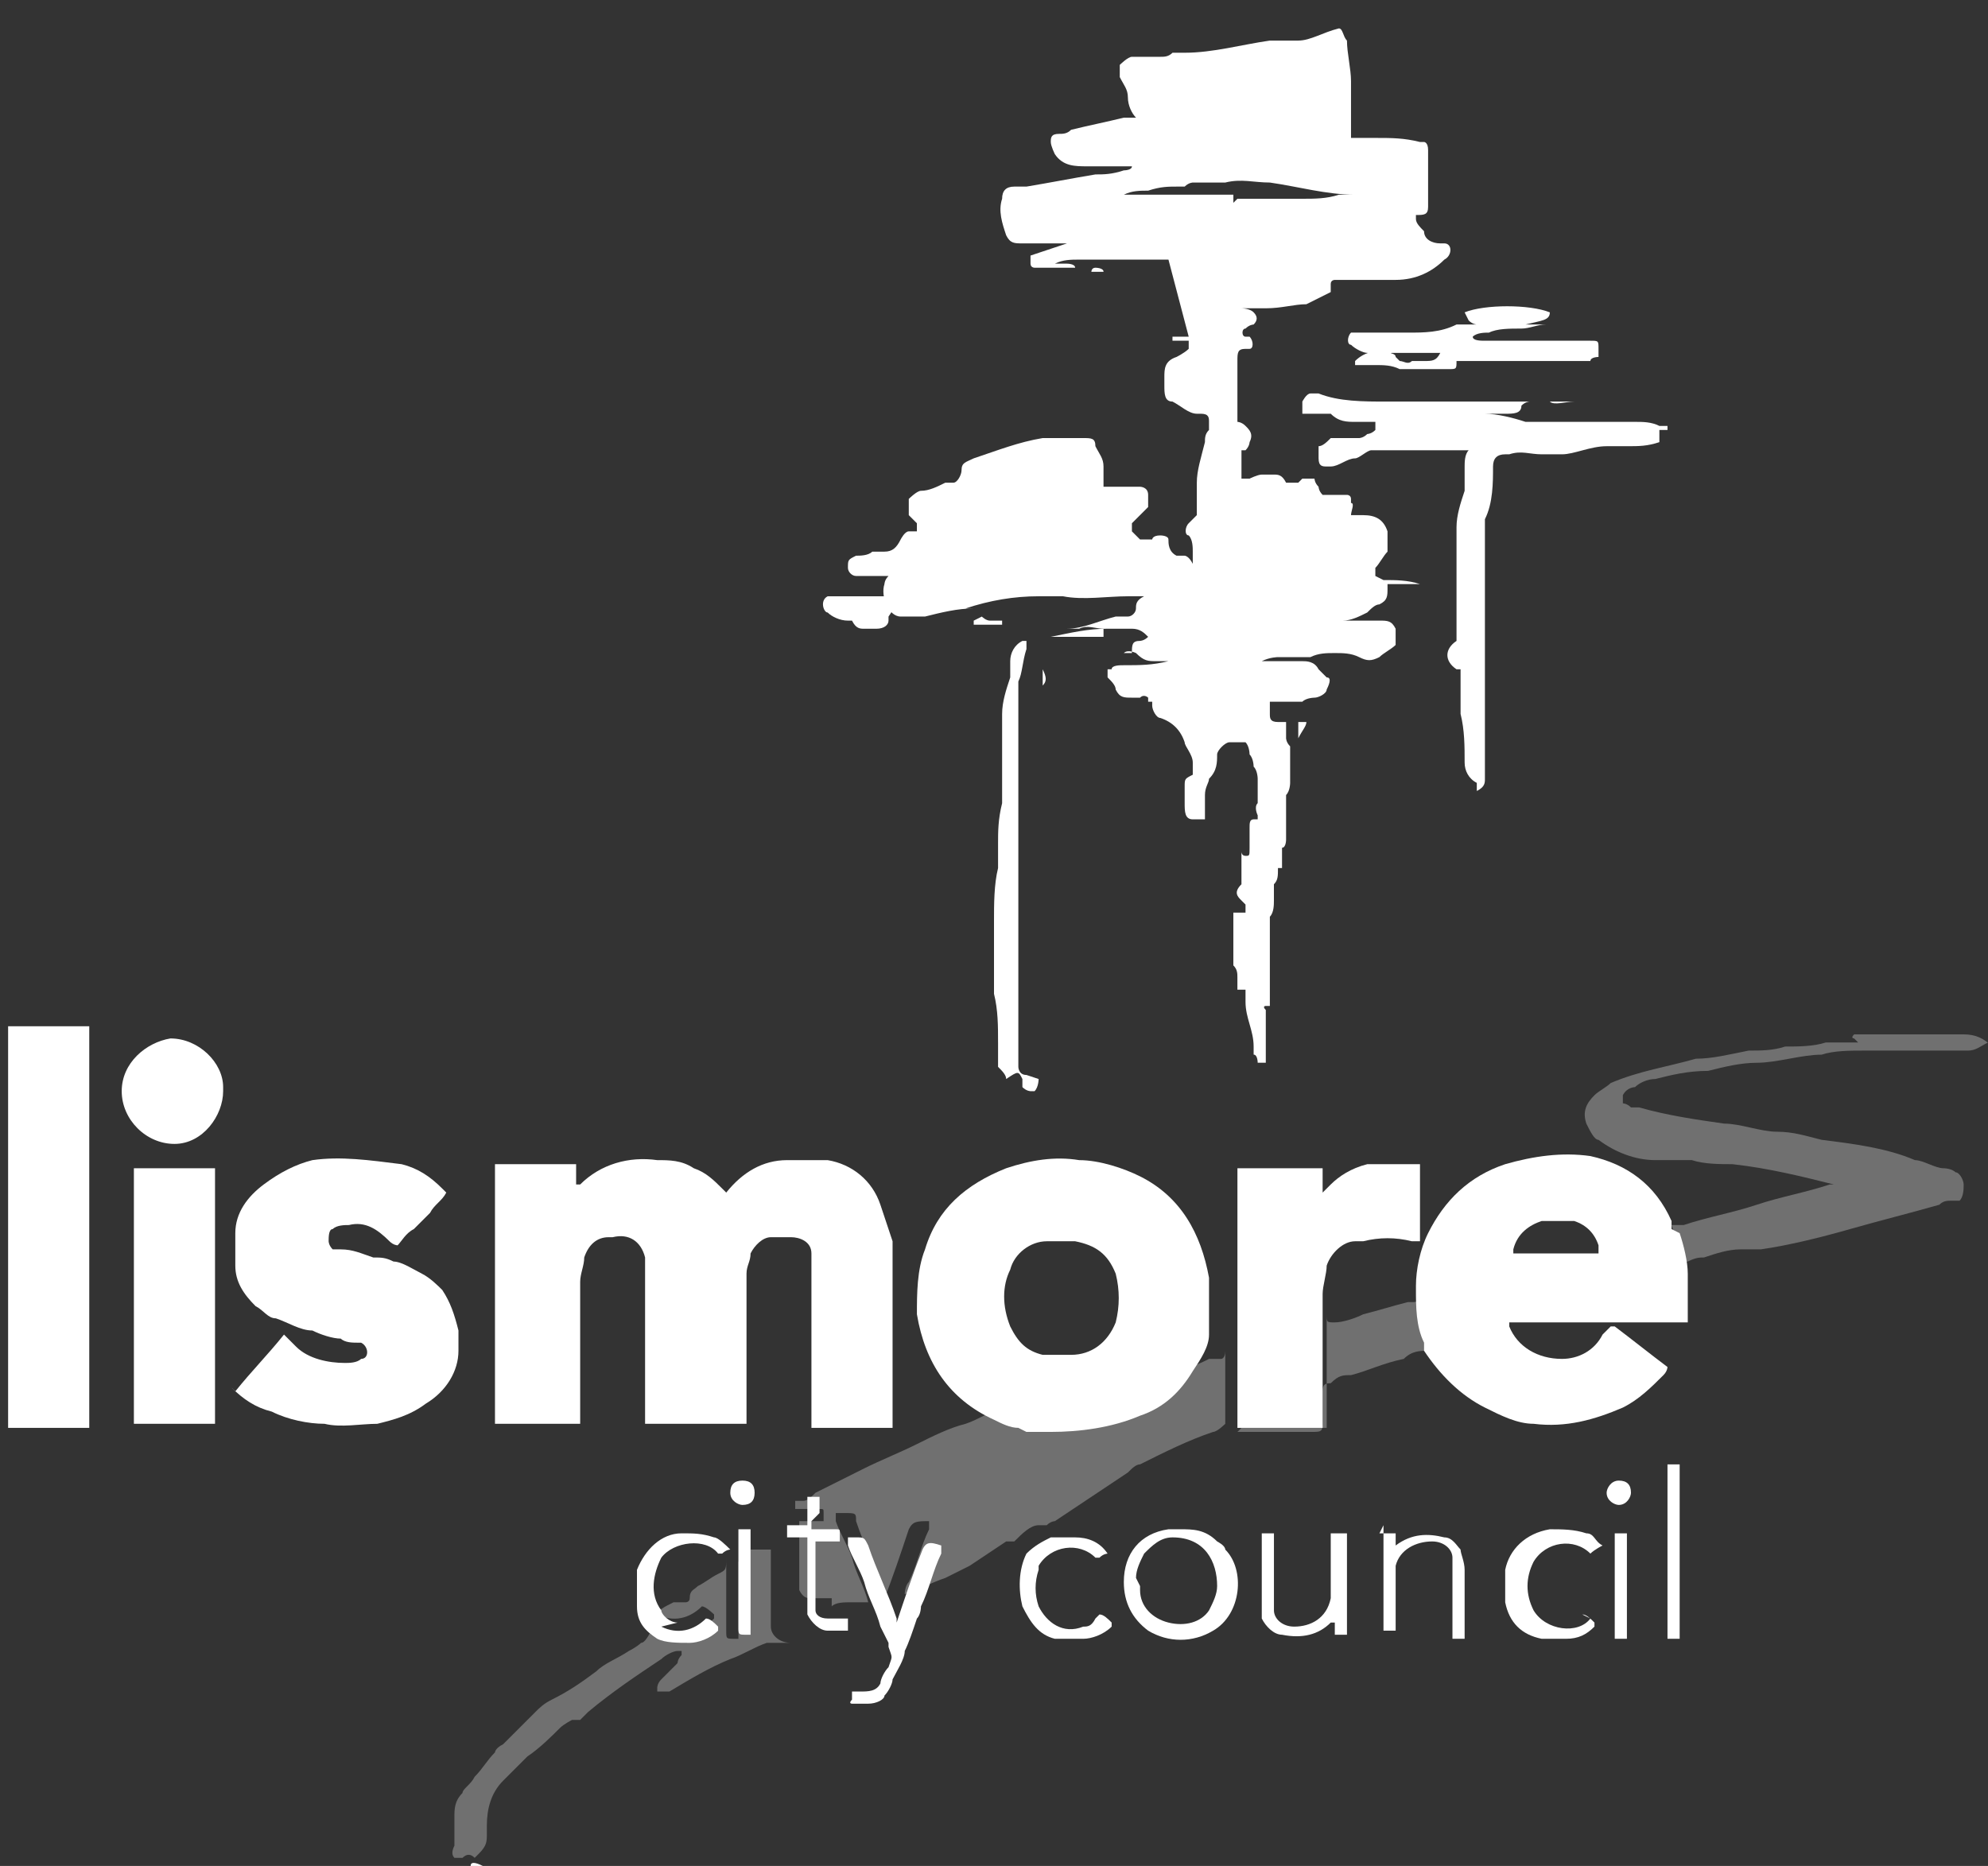 <svg xmlns="http://www.w3.org/2000/svg" id="uuid-f567fbf6-1fc0-48dc-a68d-d857a3d62ea1" viewBox="0 0 49 46"><rect x="0" y="0" width="49" height="46" fill="#333333" stroke="none"/><defs><style>.uuid-13c65174-6295-42ba-a351-c826532f0a45{opacity:.3;}.uuid-13c65174-6295-42ba-a351-c826532f0a45,.uuid-458860bb-cfac-4ef8-8620-d201b45af208{fill:#fff;stroke-width:0px;}</style></defs><g id="uuid-f937426f-323d-4df2-a9aa-85fb1afcd773"><path class="uuid-458860bb-cfac-4ef8-8620-d201b45af208" d="M28.8,6.4c-.1,0-.3,0-.4,0-.2,0-.4,0-.5,0,0,0,0,0-.1,0-.4,0-.8,0-1.2,0-.2,0-.4,0-.6.1,0,0,0,0,0,0,0,0,0,0,0,0,0,0,.2,0,.3,0,0,0,.2,0,.2.1,0,0,0,0,0,0-.2,0-.4,0-.6,0-.2,0-.3,0-.4,0,0,0-.1,0-.1-.1,0,0,0-.1,0-.2,0,0,0,0,0,0,.3-.1.6-.2.9-.3,0,0,.2,0,.2,0,0,0,.1,0,.2,0,0,0,0,0,0,0-.5,0-1,0-1.5,0-.2,0-.3,0-.4-.2-.1-.3-.2-.6-.1-.9,0-.2.1-.3.3-.3,0,0,.2,0,.3,0,.6-.1,1.1-.2,1.7-.3.2,0,.4,0,.7-.1,0,0,.2,0,.2-.1,0,0,0,0,0,0-.2,0-.4,0-.6,0-.2,0-.4,0-.5,0-.3,0-.6,0-.8-.3,0,0-.1-.2-.1-.3,0-.1,0-.2.2-.2.1,0,.2,0,.3-.1.4-.1.9-.2,1.3-.3.1,0,.2,0,.3,0,0,0,0,0,0,0,0,0,0,0,0,0-.1-.1-.2-.3-.2-.5,0-.2-.1-.3-.2-.5,0,0,0-.2,0-.3,0,0,.2-.2.3-.2.1,0,.2,0,.4,0,.1,0,.2,0,.3,0,.1,0,.2,0,.3-.1,0,0,.2,0,.3,0,.7,0,1.4-.2,2.1-.3.2,0,.4,0,.6,0,0,0,0,0,.1,0,.3,0,.6-.2,1-.3,0,0,0,0,0,0,.1,0,.1.2.2.3,0,.3.1.7.1,1,0,.4,0,.8,0,1.2,0,0,0,0,0,.2,0,0,.1,0,.2,0,.1,0,.3,0,.4,0,.4,0,.7,0,1.1.1,0,0,0,0,.1,0,0,0,.1,0,.1.2,0,0,0,0,0,0,0,.4,0,.8,0,1.1,0,0,0,.2,0,.3,0,.2-.1.2-.3.2,0,0,0,0,0,0,0,0,0,0,0,.1,0,.1.1.2.2.3,0,.2.2.3.4.3,0,0,.1,0,.1,0,.2,0,.2.3,0,.4-.3.3-.7.5-1.2.5-.2,0-.4,0-.6,0-.2,0-.4,0-.5,0-.1,0-.3,0-.4,0,0,0,0,0,0,0,0,0-.1,0-.1.1,0,0,0,.1,0,.2-.2.1-.4.2-.6.3-.3,0-.6.1-1,.1-.3,0-.6,0-.8,0,0,0,0,0-.1,0,0,0,0,0,0,0,0,0,0,0,0,0,0,0,0,0,.1,0,0,0,.2,0,.2,0,0,0,.2,0,.3.1.1.1.1.2,0,.3,0,0-.1,0-.2.1-.1,0-.1.2,0,.2,0,0,0,0,0,0,0,0,0,0,.1,0,.1.1.1.3,0,.3,0,0,0,0-.1,0-.2,0-.2.1-.2.3,0,0,0,.2,0,.3,0,.1,0,.3,0,.4,0,.2,0,.4,0,.6,0,0,0,.1,0,.2,0,0,.1,0,.2.1.1.1.2.2.1.4,0,0,0,.1-.1.2,0,0,0,0-.1,0,0,.2,0,.4,0,.7,0,0,0,0,0,0,0,0,.1,0,.2,0,0,0,0,0,0,0,0,0,.2-.1.3-.1.1,0,.2,0,.3,0,.1,0,.2,0,.3.2,0,0,0,0,0,0,.1,0,.2,0,.3,0,0,0,0,0,.1-.1.1,0,.2,0,.3,0,0,0,0,.1.1.2,0,0,0,.1.1.2.1,0,.2,0,.3,0,0,0,.1,0,.1,0,0,0,.1,0,.2,0,0,0,.1,0,.1.1,0,0,0,0,0,.1.1,0,0,.2,0,.3,0,0,0,0,.1,0,0,0,.2,0,.2,0,.3,0,.5.1.6.4,0,.2,0,.3,0,.5-.1.1-.2.3-.3.4,0,0,0,0,0,0,0,0,0,.1,0,.2,0,0,.2.1.2.1.3,0,.6,0,.9.1-.1,0-.5,0-.8,0,0,0,0,0,0,0,0,0,0,0,0,.1,0,.2,0,.3-.2.4-.1,0-.2.1-.3.2-.2.1-.4.2-.6.2,0,0-.1,0-.2,0,0,0,0,0,0,0,0,0,0,0,.1,0,.1,0,.2,0,.3,0,.1,0,.3,0,.4,0,.1,0,.2,0,.3,0,.2,0,.3,0,.4.2,0,.1,0,.3,0,.4-.1.1-.3.2-.4.3-.2.1-.3.1-.5,0-.2-.1-.4-.1-.6-.1-.2,0-.4,0-.6.1-.1,0-.2,0-.4,0-.1,0-.2,0-.3,0,0,0,0,0-.1,0,0,0-.2,0-.4.1,0,0,0,0,.2,0,.2,0,.4,0,.6,0,0,0,.1,0,.2,0,.1,0,.3,0,.4.2,0,0,.1.1.2.2.1,0,.1.1,0,.3,0,.1-.2.2-.3.2,0,0-.2,0-.3.1,0,0-.2,0-.3,0,0,0,0,0,0,0-.1,0-.3,0-.5,0,0,0,0,0,0,0,0,0,0,.2,0,.3,0,.1,0,.2.2.2,0,0,0,0,.1,0,0,0,0,0,.1,0,0,.1,0,.3,0,.4,0,0,0,.1.1.2,0,.1,0,.3,0,.4,0,0,0,.2,0,.3,0,0,0,0,0,0,0,0,0,.1,0,.2,0,0,0,.2-.1.3,0,0,0,.1,0,.2,0,.1,0,.3,0,.4,0,0,0,.1,0,.2,0,0,0,.2,0,.3,0,0,0,.2-.1.2,0,0,0,.2,0,.3,0,0,0,.1,0,.2,0,0,0,0-.1,0,0,0,0,0,0,0,0,0,0,0,0,0,0,.2,0,.3-.1.4,0,0,0,0,0,0,0,0,0,.1,0,.2,0,0,0,.1,0,.2,0,.1,0,.3-.1.4,0,.1,0,.3,0,.4,0,.1,0,.2,0,.3,0,0,0,.1,0,.2,0,.2,0,.4,0,.7,0,.1,0,.3,0,.4,0,0,0,.1,0,.2,0,0,0,0-.1,0,0,0-.1,0,0,.1,0,0,0,0,0,.1,0,0,0,.1,0,.2,0,.1,0,.3,0,.4,0,.1,0,.2,0,.3,0,.1,0,.2,0,.3,0,0-.2,0-.2,0,0,0,0-.2-.1-.2,0,0,0-.1,0-.2,0-.4-.2-.7-.2-1.1,0-.1,0-.2,0-.3,0,0-.1,0-.2,0,0,0,0-.1,0-.2,0,0,0,0,0,0,0,0,0,0,0-.1,0-.1,0-.2-.1-.3,0,0,0-.2,0-.2,0,0,0,0,0,0,0-.1,0-.2,0-.3,0,0,0,0,0,0,0-.1,0-.2,0-.3,0,0,0,0,0,0,0,0,0,0,0-.1,0,0,0-.1,0-.2,0,0,0-.1,0-.2,0,0,0,0,0,0,0,0,0,0,.1,0,0,0,.1,0,.2,0v-.2s0,0-.1-.1c-.1-.1-.2-.2,0-.4,0,0,0-.2,0-.3,0,0,0-.2,0-.3,0,0,0-.2,0-.2,0,0,0,.1.1.1.1,0,.1,0,.1-.2,0-.2,0-.3,0-.5,0-.1,0-.2.1-.2,0,0,0,0,.1,0,0,0,0,0,0-.1,0,0-.1-.2,0-.3,0,0,0,0,0-.1,0-.2,0-.4,0-.5,0,0,0-.2-.1-.3,0,0,0-.2-.1-.3,0,0,0-.2-.1-.3-.1,0-.2,0-.4,0-.1,0-.3.2-.3.3,0,.2,0,.4-.2.6,0,.1-.1.2-.1.4,0,.1,0,.2,0,.3,0,.1,0,.2,0,.3,0,0,0,0-.1,0,0,0-.2,0-.2,0-.2,0-.2-.2-.2-.4,0-.1,0-.2,0-.4,0-.2,0-.2.2-.3,0,0,0,0,0,0,0-.1,0-.2,0-.3,0-.2-.2-.4-.2-.5-.1-.3-.3-.5-.6-.6-.1,0-.2-.2-.2-.3,0,0,0-.1,0-.1,0,0,0,0-.1,0,0,0,0,0,0,0,0,0,0,0,0-.1,0,0-.1-.1-.2,0,0,0,0,0-.1,0,0,0,0,0-.1,0-.2,0-.3,0-.4-.2,0-.1-.1-.2-.2-.3,0,0,0-.1,0-.2,0,0,0,0,.1,0,0-.1.2-.1.3-.1.4,0,.7,0,1.1-.1,0,0,0,0,0,0,0,0,0,0,0,0,0,0-.2,0-.3,0-.2,0-.3,0-.5-.2,0,0-.2-.1-.3,0,0,0-.2,0-.2,0,0,0-.1,0-.2,0,0,0,0,0,0,0,0,0,.1,0,.2,0,0,0,.1,0,.2,0,0,0,.2,0,.2,0,0,0,0,0,0,0,0-.2,0-.3.2-.3,0,0,.1,0,.2-.1,0,0,0,0,0,0-.1-.1-.2-.2-.4-.2-.2,0-.4,0-.6,0-.5,0-.9.1-1.4.2-.1,0-.3,0-.4,0,0,0-.2,0-.3,0,0,0,0,0-.1,0,0,0,.1,0,.2,0,.1,0,.3,0,.4,0,.1,0,.2,0,.4,0,.2,0,.3,0,.5,0,.1,0,.2,0,.4,0,0,0,.2,0,.2,0,0,0,0-.2,0-.2-.2,0-.4-.1-.6,0-.1,0-.2,0-.3,0,0,0,0,0,0,0,0,0,0,0,0,0,.4,0,.8-.2,1.2-.3,0,0,.2,0,.3,0,.1,0,.2-.1.2-.2,0-.1,0-.2.2-.3,0,0,0,0,0,0,0,0,0,0,0,0-.1,0-.3,0-.4,0-.5,0-1.1.1-1.6,0,0,0-.1,0-.2,0-.1,0-.3,0-.4,0-.6,0-1.2.1-1.8.3,0,0-.1,0-.2,0,0,0,0,0,0,0,0,0,0,0,0,0,0,0,.1,0,.2,0,0,0,.2,0,.2,0,0,0,0,0,0,0-.4,0-.8.1-1.2.2-.1,0-.2,0-.3,0,0,0,0,0-.1,0,0,0-.1,0-.2,0-.3,0-.5-.5-.4-.8,0,0,0-.1.1-.2,0,0,0,0,0,0-.1,0-.3,0-.4,0-.1,0-.3,0-.4,0-.1,0-.2-.1-.2-.2,0,0,0,0,0,0,0-.2,0-.2.2-.3.1,0,.3,0,.4-.1.1,0,.2,0,.3,0,.2,0,.3-.1.4-.3,0,0,.1-.2.2-.2,0,0,.1,0,.2,0,0,0,0-.1,0-.2,0,0,0,0-.1-.1,0,0,0,0-.1-.1,0-.1,0-.3,0-.4,0,0,.2-.2.3-.2.2,0,.4-.1.6-.2,0,0,.1,0,.2,0,.1,0,.2-.2.2-.3,0,0,0,0,0,0,0-.2.1-.2.3-.3.6-.2,1.1-.4,1.7-.5.1,0,.3,0,.4,0,.1,0,.3,0,.4,0,0,0,.1,0,.2,0,.2,0,.3,0,.3.2.1.2.2.3.2.5,0,0,0,.2,0,.3,0,0,0,.2,0,.2,0,0,.1,0,.2,0,.2,0,.4,0,.5,0,0,0,.2,0,.2,0,0,0,.2,0,.2.2,0,.1,0,.2,0,.3,0,0-.1.1-.2.2,0,0-.1.1-.2.2,0,0,0,.1,0,.2,0,0,.1.1.2.2,0,0,.2,0,.3,0,0,0,0,0,0,0,0,0,0-.1.2-.1,0,0,.2,0,.2.1,0,0,0,0,0,0,0,.1,0,.3.2.4,0,0,.2,0,.2,0,0,0,.1,0,.2.2,0,0,0,0,0,0,0,0,0-.2,0-.3,0-.1,0-.3-.1-.4-.1,0-.1-.2,0-.3,0,0,.1-.1.2-.2,0,0,0,0,0,0,0-.3,0-.5,0-.8,0-.3.1-.6.2-1,0-.1,0-.2.1-.3,0,0,0-.1,0-.2,0-.1,0-.2-.2-.2,0,0,0,0-.1,0-.2,0-.4-.2-.6-.3-.2,0-.2-.2-.2-.4,0,0,0-.1,0-.2,0-.2,0-.4.3-.5,0,0,.2-.1.3-.2v-.2c-.1,0-.2,0-.4,0,0,0,0,0,0,0,0,0,0,0,0-.1.2,0,.3,0,.4,0,.1,0,.3,0,.4,0,0,0,.2,0,.3,0,0,0,.2,0,.3,0,0,0,.2,0,.3,0,0,0,0,0,0,0,0,0-.1,0-.2,0-.4,0-.7,0-1.1,0ZM30.5,4.9c0,0,.1,0,.2,0,.1,0,.3,0,.4,0,.3,0,.6,0,1,0,.3,0,.6,0,.9-.1,0,0,.2,0,.2,0,.3,0,.5,0,.8,0,0,0,0,0,0,0,0,0,0,0,0,0,0,0,0,0,0,0,0,0,0,0-.1,0-.2,0-.3,0-.5,0-.7,0-1.4-.2-2.1-.3-.4,0-.7-.1-1.1,0-.1,0-.2,0-.3,0-.2,0-.3,0-.5,0,0,0-.1,0-.2.1,0,0-.2,0-.2,0-.2,0-.4,0-.7.1-.2,0-.4,0-.6.1,0,0-.1,0-.2,0,0,0,0,0,0,0,0,0,0,0,0,0,.2,0,.4,0,.6,0,.2,0,.5,0,.7,0,.4,0,.7,0,1.1,0,.2,0,.3,0,.5,0,0,0,0,0,0,.2Z"></path><path class="uuid-13c65174-6295-42ba-a351-c826532f0a45" d="M49,25.7c-.2.1-.3.2-.5.2-.4,0-.7,0-1.1,0-.3,0-.6,0-.9,0-.2,0-.4,0-.6,0-.3,0-.7,0-1,.1-.5,0-1.1.2-1.6.2-.4,0-.8.1-1.2.2-.5,0-.9.1-1.3.2-.2,0-.4.1-.5.2,0,0-.2,0-.3.2,0,0,0,.1,0,.2,0,0,.1,0,.2.1,0,0,.1,0,.2,0,.7.2,1.4.3,2.1.4.4,0,.9.2,1.3.2.4,0,.7.1,1.1.2.8.1,1.6.2,2.3.5.2,0,.5.2.7.2,0,0,.2,0,.3.1.1,0,.2.2.2.3,0,.1,0,.3-.1.4,0,0-.1,0-.2,0-.1,0-.2,0-.3.1-.7.2-1.5.4-2.2.6-.7.2-1.5.4-2.2.5-.2,0-.3,0-.5,0-.3,0-.6.1-.9.2-.1,0-.2,0-.4.1,0,0-.1,0-.2.1,0,0,0,0,0,0,0-.4-.1-.7-.2-1,.1,0,.2,0,.3,0,.6-.2,1.2-.3,1.8-.5.6-.2,1.2-.3,1.8-.5,0,0,.1,0,.2,0,0,0,.1,0,0,0,0,0,0,0,0,0,0,0,0,0-.1,0-.8-.2-1.6-.4-2.5-.5-.3,0-.7,0-1-.1-.3,0-.6,0-.9,0-.5,0-1-.2-1.4-.5-.1,0-.2-.2-.3-.4-.1-.3,0-.5.2-.7.1-.1.3-.2.4-.3.7-.3,1.4-.4,2.1-.6.4,0,.8-.1,1.3-.2.3,0,.6,0,.9-.1.3,0,.7,0,1-.1.2,0,.4,0,.6,0,0,0,.1,0,.2,0,0,0,0,0,0,0,0,0,0,0,0,0,0,0,0,0-.1-.1,0,0-.1,0,0-.1,0,0,.1,0,.2,0,0,0,0,0,0,0,.6,0,1.2,0,1.9,0,.2,0,.4,0,.6,0,.3,0,.5.1.7.3v.3Z"></path><path class="uuid-13c65174-6295-42ba-a351-c826532f0a45" d="M20.4,40.5c0,0-.2,0-.2,0-.2,0-.3,0-.5,0-.2,0-.3,0-.5,0,0,0-.2,0-.3,0-.3.1-.6.3-.9.4-.5.2-1,.5-1.5.8,0,0-.1,0-.2,0,0,0,0,0-.1,0,0,0,0,0,0-.1,0,0,0-.1.1-.2.1-.1.3-.3.4-.4,0,0,0-.1.1-.2,0,0,0,0,0-.1,0,0,0,0-.1,0-.1,0-.3.1-.4.2-.6.4-1.2.8-1.8,1.3,0,0-.1.1-.2.2,0,0-.1,0-.2,0,0,0,0,0,0,0,0,0-.2.1-.3.2-.2.2-.5.5-.8.7-.2.2-.4.4-.6.6-.3.3-.4.7-.4,1.1,0,0,0,.1,0,.2,0,.2,0,.3-.2.5,0,0,0,0-.1.1h0c-.1-.1-.2-.1-.3,0h-.2s0,0,0,0q-.1-.1,0-.3s0,0,0,0c0-.1,0-.3,0-.4,0-.1,0-.2,0-.3,0-.2,0-.4.2-.6,0-.1.2-.2.3-.4.2-.2.3-.4.5-.6,0,0,0-.1.2-.2.3-.3.5-.5.8-.8.1-.1.2-.2.4-.3.4-.2.7-.4,1.1-.7.2-.2.5-.3.8-.5,0,0,.2-.1.3-.2.1,0,.2-.2.3-.4.3.1.5.2.8.1.3,0,.5-.1.7-.3,0,0,0,0,0-.1,0,0-.2-.2-.3-.2-.3.3-.7.4-1.1.2,0,0,0,0,0,0,0-.1.2-.2.4-.3.1,0,.2,0,.3,0,0,0,.1,0,.1-.1,0-.2.1-.2.2-.3.2-.1.3-.2.5-.3.2-.1.2-.1.2-.4,0-.1,0-.3,0-.4,0,0,0,0,0-.1,0,0,0,0,0-.1,0,0,.2,0,.3,0-.1,0-.2,0-.3,0,0,0,0,.2,0,.2,0,.3,0,.6,0,.9,0,.4,0,.8,0,1.3,0,.2,0,.2.2.2,0,0,0,0,.1,0,0,0,0-.2,0-.2,0-.4,0-.9,0-1.3,0-.3,0-.7,0-1,0,0,0,.2,0,.3,0,.1,0,.2,0,.3,0,0,0,0,0,0,.1,0,.2-.1.3-.3.1,0,.2,0,.3,0,0,0,.1,0,.2,0,0,0,0,.1,0,.2,0,.4,0,.9,0,1.3,0,.1,0,.2,0,.4,0,.2.2.4.5.4.1,0,.2,0,.3,0Z"></path><path class="uuid-458860bb-cfac-4ef8-8620-d201b45af208" d="M11.6,46c0-.1.1-.1.3,0h-.3Z"></path><path class="uuid-458860bb-cfac-4ef8-8620-d201b45af208" d="M18,35.1c-.2,0-1.3,0-2,0,0,0,0,0-.1,0,0,0,0-.2,0-.2,0-.7,0-1.5,0-2.2,0-.4,0-.9,0-1.3,0-.1,0-.2,0-.4,0,0,0,0,0,0-.1-.4-.4-.6-.8-.5,0,0,0,0-.1,0-.3,0-.5.2-.6.5,0,.2-.1.4-.1.6,0,.1,0,.2,0,.3,0,1,0,2,0,2.9,0,0,0,.2,0,.3,0,0,0,0-.1,0-.6,0-1.3,0-1.9,0,0,0,0,0-.1,0,0,0,0,0,0-.1,0,0,0-.1,0-.2,0-1.9,0-3.9,0-5.8,0,0,0-.2,0-.3,0,0,.1,0,.2,0,.5,0,.9,0,1.4,0,.1,0,.3,0,.4,0,0,0,0,.1,0,.2,0,.1,0,.2,0,.3,0,0,0,0,.1,0,.5-.5,1.2-.7,1.9-.6.3,0,.6,0,.9.2.3.1.5.3.7.5,0,0,0,0,.1.1,0,0,0,0,0,0,.4-.5.9-.8,1.5-.8.3,0,.7,0,1,0,.6.1,1.1.5,1.3,1.1.1.3.2.6.3.9,0,.3,0,.6,0,.9,0,1.2,0,2.3,0,3.5,0,0,0,.2,0,.2,0,0,0,0,0,0-.7,0-1.3,0-2,0,0,0,0,0,0,0,0,0,0-.2,0-.3,0-1.1,0-2.2,0-3.3,0-.2,0-.3,0-.5,0,0,0-.1,0-.2,0-.3-.3-.4-.5-.4-.2,0-.3,0-.5,0-.2,0-.4.2-.5.4,0,.2-.1.3-.1.5,0,.1,0,.2,0,.3,0,1,0,2.1,0,3.1,0,0,0,.2,0,.3Z"></path><path class="uuid-458860bb-cfac-4ef8-8620-d201b45af208" d="M25.1,35.2c-.2,0-.4-.1-.6-.2-1.1-.5-1.7-1.4-1.9-2.6,0-.5,0-1.1.2-1.6.3-1,1-1.6,2-2,.6-.2,1.2-.3,1.8-.2.5,0,1.1.2,1.5.4,1,.5,1.5,1.4,1.7,2.5,0,.5,0,1,0,1.4,0,.3-.2.6-.4.9,0,0,0,0,0,0-.3.5-.7.9-1.3,1.1-.7.3-1.5.4-2.2.4-.2,0-.4,0-.6,0ZM26.2,33.4h0c0,0,.2,0,.2,0,.5,0,.9-.3,1.1-.8.1-.4.1-.8,0-1.2-.2-.5-.5-.7-1-.8-.2,0-.4,0-.7,0-.4,0-.8.3-.9.7-.2.4-.2.9,0,1.4.2.4.4.6.8.7.1,0,.3,0,.4,0Z"></path><path class="uuid-458860bb-cfac-4ef8-8620-d201b45af208" d="M41.4,30.4c.1.3.2.7.2,1,0,0,0,0,0,0,0,.4,0,.8,0,1.2,0,0,0,0-.1,0,0,0-.1,0-.2,0-1.3,0-2.5,0-3.8,0,0,0-.2,0-.3,0,0,0,0,0,0,.1.2.5.7.8,1.3.8.4,0,.8-.2,1-.6,0,0,.1-.1.2-.2,0,0,0,0,.1,0,.4.3.9.7,1.3,1,0,0,0,0,0,0,0,0,0,.1-.1.2-.3.3-.6.6-1,.8-.7.3-1.4.5-2.2.4-.4,0-.8-.2-1.2-.4-.6-.3-1.1-.8-1.5-1.4,0,0,0-.1,0-.2,0,0,0,0,0,0-.2-.4-.2-.9-.2-1.3,0,0,0,0,0-.1,0-.4.1-.9.3-1.3.4-.8,1-1.4,1.9-1.7.7-.2,1.4-.3,2.1-.2.9.2,1.6.7,2,1.6,0,0,0,.1,0,.2ZM39.4,31c0,0,0-.2,0-.3-.1-.3-.3-.5-.6-.6-.3,0-.5,0-.8,0-.3.1-.6.3-.7.7,0,0,0,0,0,.1.7,0,1.4,0,2,0,0,0,0,0,.1,0Z"></path><path class="uuid-458860bb-cfac-4ef8-8620-d201b45af208" d="M5.8,34.3s0,0,0,0c.4-.5.8-.9,1.2-1.4,0,0,0,0,0,0,0,0,0,0,.1.1,0,0,.1.1.2.2.3.3.8.4,1.2.4.1,0,.3,0,.4-.1.2,0,.2-.3,0-.4,0,0,0,0-.1,0-.1,0-.3,0-.4-.1-.2,0-.5-.1-.7-.2-.3,0-.6-.2-.9-.3-.2,0-.3-.2-.5-.3-.3-.3-.5-.6-.5-1,0-.3,0-.5,0-.8,0-.5.3-.9.7-1.2.4-.3.8-.5,1.2-.6.7-.1,1.4,0,2.2.1.4.1.7.3,1,.6,0,0,0,0,.1.1-.1.2-.3.3-.4.5-.1.1-.3.3-.4.4-.2.1-.3.3-.4.4,0,0-.1,0-.2-.1-.3-.3-.6-.5-1-.4-.1,0-.3,0-.4.1-.1,0-.1.2-.1.3,0,0,0,.1.1.2,0,0,.2,0,.2,0,.3,0,.5.1.8.2.2,0,.3,0,.5.1.2,0,.5.2.7.3.2.1.4.3.5.4.2.3.3.6.4,1,0,.2,0,.3,0,.5,0,.5-.3,1-.8,1.3-.4.3-.8.4-1.2.5-.4,0-.9.1-1.3,0-.4,0-.9-.1-1.3-.3-.4-.1-.7-.3-1-.6,0,0,0,0,0,0Z"></path><path class="uuid-13c65174-6295-42ba-a351-c826532f0a45" d="M25.1,35.2c.2,0,.4,0,.6,0,.8,0,1.5,0,2.2-.4.5-.3,1-.6,1.3-1.1,0,0,0,0,0,0,0,0,0,0,0,0,.2,0,.4-.1.6-.2,0,0,.2,0,.3,0,0,0,.1,0,.1-.2,0,0,0-.1,0-.2,0-1.4,0-2.7,0-4.1,0,0,0-.2,0-.3,0,2.1,0,4.2,0,6.2,0,0,0,0,0,.1,0,0,0,0,0,.1,0,0-.2.2-.3.2-.6.2-1.2.5-1.8.8-.1,0-.2.1-.3.2-.6.4-1.2.8-1.8,1.2,0,0-.1,0-.2.1,0,0,0,0,0,0,0,0-.1,0-.2,0-.2,0-.4.2-.6.4,0,0,0,0,0,0,0,0-.1,0-.2,0-.3.2-.6.4-.9.6-.2.1-.4.2-.6.3-.3.1-.7.3-1,.4,0,0,0-.2.1-.3.2-.4.3-.9.5-1.3,0,0,0-.1,0-.2-.3,0-.4,0-.5.2,0,0,0,0,0,0-.2.6-.4,1.2-.6,1.7,0,0,0,0,0,0,0,0,0,0,0-.1-.2-.6-.5-1.2-.7-1.8,0-.2,0-.2-.3-.2,0,0,0,0-.1,0,0,0,0,0-.1,0,0,0,0,.1,0,.2.1.3.3.6.4.9.1.4.3.7.4,1.1,0,0-.2,0-.2,0,0,0-.1,0-.2,0-.2,0-.4,0-.5.1,0,0,0-.1,0-.2,0,0-.1,0-.2,0,0,0-.2,0-.3,0-.1,0-.2,0-.3-.2,0,0,0-.2,0-.2,0-.5,0-.9,0-1.4,0,0,0,0,0-.1,0,0,.1,0,.2,0,.1,0,.2,0,.3,0,0,0,0,0,.1,0,0,0,0-.1,0-.2,0-.1,0-.1-.1-.1-.1,0-.3,0-.4,0,0,0-.1,0-.2,0,0,0,0-.1,0-.2,0,0,.1,0,.2,0,.1,0,.2-.1.3-.2.4-.2.8-.4,1.2-.6.4-.2.9-.4,1.3-.6.4-.2.8-.4,1.2-.5.3-.1.6-.3.9-.4Z"></path><path class="uuid-458860bb-cfac-4ef8-8620-d201b45af208" d="M0,25.3c.2,0,2,0,2.2,0,0,0,0,0,0,.1,0,0,0,.1,0,.2,0,3.1,0,6.2,0,9.3,0,0,0,.2,0,.3,0,0,0,0,0,0-.7,0-1.3,0-2,0,0,0,0,0,0,0,0,0,0-.1,0-.2,0-1.7,0-9.5,0-9.7Z"></path><path class="uuid-458860bb-cfac-4ef8-8620-d201b45af208" d="M30.5,35.2s0,0,0-.1c0,0,0,0,0-.1,0-2.1,0-4.2,0-6.2,0,0,.2,0,.2,0,.6,0,1.1,0,1.7,0,0,0,.2,0,.2,0,0,.2,0,.4,0,.6,0,0,0,0,0,0,0,0,.1-.1.2-.2.2-.2.5-.4.9-.5.4,0,.7,0,1.1,0,0,0,.1,0,.2,0,0,0,0,0,0,.1,0,.6,0,1.2,0,1.7,0,0,0,0,0,.1,0,0-.1,0-.2,0-.4-.1-.8-.1-1.2,0,0,0-.1,0-.2,0-.3,0-.6.3-.7.6,0,.2-.1.5-.1.7,0,0,0,.2,0,.2,0,.2,0,.3,0,.5,0,.8,0,1.6,0,2.4,0,0,0,0,0,.2,0,0-.2,0-.3,0-.5,0-1,0-1.5,0,0,0-.2,0-.3,0,0,0,0,0,0,0Z"></path><path class="uuid-458860bb-cfac-4ef8-8620-d201b45af208" d="M40.9,10.9c-.3.1-.5.1-.8.1-.2,0-.3,0-.5,0-.4,0-.8.2-1.1.2-.2,0-.3,0-.5,0-.3,0-.5-.1-.8,0,0,0,0,0-.1,0-.2,0-.3.1-.3.3,0,.4,0,.9-.2,1.3,0,.3,0,.6,0,.9,0,.4,0,.7,0,1.1,0,.1,0,.3,0,.4,0,.1,0,.3,0,.4,0,.1,0,.2,0,.3,0,.3,0,.7,0,1,0,.4,0,.8,0,1.1,0,.1,0,.3,0,.4,0,0,0,0,0,.1,0,0,0,.2,0,.3,0,.1,0,.3,0,.4,0,.1,0,.2-.2.3,0,0,0,0,0,0,0,0,0-.1,0-.2,0,0,0,0,0,0-.2-.1-.3-.3-.3-.5,0-.4,0-.8-.1-1.2,0-.4,0-.7,0-1.1,0,0,0,0-.1,0-.3-.2-.3-.5,0-.7,0,0,0,0,0,0,0,0,0-.1,0-.2,0-.3,0-.6,0-.9,0,0,0-.2,0-.3,0,0,0-.2,0-.3,0,0,0-.2,0-.3,0-.3,0-.5,0-.8,0-.3.1-.6.2-.9,0-.2,0-.4,0-.6,0-.1,0-.3.1-.4,0,0,0,0-.1,0,0,0-.1,0-.2,0-.1,0-.2,0-.4,0,0,0,0,0-.1,0-.1,0-.3,0-.4,0,0,0-.2,0-.3,0-.2,0-.4,0-.6,0,0,0-.2,0-.3,0-.1,0-.3.2-.4.2-.2,0-.4.2-.6.2,0,0,0,0-.1,0-.1,0-.2,0-.2-.2,0-.1,0-.2,0-.3,0,0,0,0,0,0,.1,0,.2-.1.3-.2,0,0,0,0,.1,0,.1,0,.3,0,.4,0,0,0,.1,0,.2,0,0,0,.1,0,.2-.1,0,0,.1,0,.2-.1,0,0,0-.1,0-.2,0,0-.1,0-.2,0-.1,0-.2,0-.3,0-.2,0-.4,0-.6-.2,0,0,0,0-.1,0,0,0-.1,0-.2,0,0,0-.2,0-.3,0,0,0,0,0-.1,0,0,0,0-.2,0-.3,0,0,.1-.2.2-.2,0,0,.1,0,.2,0,.5.2,1.1.2,1.7.2.9,0,1.8,0,2.6,0,0,0,.2,0,.3,0,.1,0,.2,0,.3,0,0,0,.1,0,.2,0,.1,0,.3,0,.4,0,0,0,.1,0,.2,0,.1,0,.2,0,.3,0,0,0,.2,0,.3,0-.2,0-.5.1-.6,0,0,0,0,0-.1,0-.1,0-.3,0-.4,0,0,0-.1,0-.2.1,0,.2-.2.2-.4.2,0,0-.1,0-.2,0,0,0-.2,0-.3,0,.3,0,.7.1,1,.2.2,0,.5,0,.7,0,.4,0,.8,0,1.2,0,.2,0,.4,0,.6,0,0,0,.2,0,.2,0,.2,0,.4,0,.6.1,0,0,.1,0,.2,0,0,0,0,0,0,.1,0,0-.1,0-.2,0Z"></path><path class="uuid-458860bb-cfac-4ef8-8620-d201b45af208" d="M5.3,35.1s0,0,0,0c-.7,0-1.3,0-2,0,0,0,0,0,0,0,0,0,0,0,0,0,0-2.1,0-4.2,0-6.3,0,0,0,0,0,0,0,0,0,0,.1,0,.6,0,1.3,0,1.9,0,0,0,0,0,0,0,0,0,0,0,0,.1,0,0,0,0,0,.1,0,2,0,3.9,0,5.9,0,0,0,.2,0,.3Z"></path><path class="uuid-458860bb-cfac-4ef8-8620-d201b45af208" d="M25.6,26.6c0,0,0,.2-.1.3,0,0,0,0-.1,0,0,0-.1,0-.2-.1,0,0,0,0,0,0,0,0,0-.1,0-.2-.1-.2-.1-.2-.4,0,0,0,0,0,0,0,0-.1-.1-.2-.2-.3,0-.1,0-.2,0-.3,0,0,0-.2,0-.3,0-.4,0-.8-.1-1.2,0-.3,0-.5,0-.8,0-.3,0-.7,0-1,0-.4,0-.9.1-1.3,0-.1,0-.3,0-.4,0,0,0-.1,0-.2,0-.3,0-.6.1-1,0,0,0-.1,0-.2,0-.1,0-.3,0-.4,0,0,0,0,0,0,0,0,0,0,0,0,0-.1,0-.2,0-.3,0,0,0-.2,0-.2,0,0,0-.2,0-.3,0-.1,0-.2,0-.3,0-.2,0-.3,0-.5,0-.3.1-.6.2-.9,0,0,0-.2,0-.2,0,0,0-.1,0-.2,0-.2.1-.4.3-.5,0,0,0,0,.1,0,0,0,0,0,0,.1,0,0,0,0,0,0,0,0,0,0,0,.1-.1.3-.1.6-.2.8,0,.1,0,.2,0,.3,0,0,0,0,0,0,0,0,0,.2,0,.3,0,0,0,.2,0,.3,0,0,0,0,0,.1,0,.8,0,1.6,0,2.4,0,.3,0,.7,0,1,0,.4,0,.9,0,1.3,0,.3,0,.7,0,1,0,.3,0,.6,0,.9,0,.5,0,.9,0,1.4,0,.2,0,.3,0,.5,0,0,0,.2.2.2,0,0,0,0,0,0Z"></path><path class="uuid-458860bb-cfac-4ef8-8620-d201b45af208" d="M36.1,7.7c.5-.2,1.6-.2,2.1,0,0,.2-.2.2-.6.3,0,0,0,0,.1,0,0,0,.1,0,.2,0,0,0,0,0,.2,0-.2,0-.4.1-.6.1-.3,0-.6,0-.8.1-.1,0-.3,0-.4.1,0,0,0,0,0,0,0,.1.2.1.3.1.3,0,.5,0,.8,0,.5,0,1,0,1.6,0,0,0,.1,0,.2,0,.2,0,.2,0,.2.2,0,0,0,0,0,0,0,0,0,.1,0,.2,0,0-.2,0-.2.1-.1,0-.3,0-.4,0-.3,0-.6,0-.9,0,0,0,0,0-.1,0-.1,0-.2,0-.4,0-.2,0-.4,0-.6,0-.2,0-.4,0-.7,0,0,0-.2,0-.2,0,0,0,0,0,0,0,0,.2,0,.2-.2.2-.1,0-.3,0-.4,0,0,0-.2,0-.2,0-.1,0-.3,0-.4,0,0,0-.1,0-.2,0-.2-.1-.4-.1-.6-.1-.1,0-.2,0-.3,0,0,0-.2,0-.2,0,0,0,0,0,0-.1.2-.2.5-.3.8-.2,0,0,.2,0,.2.1,0,0,0,0,.1.1.1,0,.2.1.3,0,.1,0,.3,0,.4,0,0,0,.2,0,.2,0,0,0,0,0,0,0,0,0,0,0-.1,0,0,0-.1,0-.2,0,0,0-.1,0-.2,0,0,0,0,0,0,0,0,0,.2,0,.2,0,.2,0,.3,0,.4-.2,0,0,0,0,.1,0,0,0,.1,0,.2,0,0,0,0,0,0,0,0,0,0,0,0,0,0,0,0,0,0,0-.2,0-.3,0-.5,0-.3,0-.5,0-.8,0,0,0-.1,0-.2,0-.2.1-.4,0-.6,0-.1,0-.3-.1-.4-.2-.1,0-.1-.2,0-.3,0,0,.1,0,.2,0,0,0,.2,0,.3,0,.3,0,.6,0,.9,0,.4,0,.8,0,1.2-.2,0,0,.2,0,.3,0,0,0,.1,0,.2,0,0,0-.1,0-.2-.1Z"></path><path class="uuid-458860bb-cfac-4ef8-8620-d201b45af208" d="M5.5,26.9c0,.6-.5,1.3-1.2,1.3-.7,0-1.3-.6-1.3-1.3,0-.7.6-1.2,1.2-1.3.7,0,1.3.6,1.3,1.2Z"></path><path class="uuid-13c65174-6295-42ba-a351-c826532f0a45" d="M30.6,35.2c0,0,.2,0,.3,0,.5,0,1,0,1.5,0,0,0,.2,0,.3,0,0,0,0-.1,0-.2,0-.8,0-1.6,0-2.4,0-.2,0-.3,0-.5,0,0,0-.2,0-.2,0,.2,0,.3,0,.5,0,.2,0,.2.2.2.2,0,.5-.1.7-.2.4-.1.7-.2,1.1-.3,0,0,0,0,.1,0,.1,0,.2,0,.2-.2,0,0,0,0,0,0,0,0,0,0,0,.1,0,.5,0,.9.2,1.3,0,0,0,0,0,0-.2,0-.4,0-.6.2-.5.1-.9.3-1.3.4-.2,0-.3,0-.5.2-.1,0-.2,0-.2.2,0,.2,0,.4,0,.7,0,.3,0,.3-.3.3-.5,0-1.1,0-1.6,0,0,0-.1,0-.2,0Z"></path><path class="uuid-458860bb-cfac-4ef8-8620-d201b45af208" d="M16.3,40.1c.4.2.8.1,1.1-.2.1,0,.2.1.3.2,0,0,0,0,0,.1-.2.2-.5.3-.7.3-.3,0-.6,0-.8-.1,0,0,0,0,0,0-.3-.2-.5-.4-.5-.8,0-.3,0-.6,0-.9.2-.5.6-.9,1.1-.9.3,0,.5,0,.8.1.1,0,.3.2.4.3,0,0,0,0,0,0,0,0-.1,0-.2.1,0,0,0,0-.1,0-.3-.4-1.1-.3-1.4.1-.2.4-.3.9,0,1.3,0,.1.2.3.4.3Z"></path><path class="uuid-458860bb-cfac-4ef8-8620-d201b45af208" d="M21.9,15.2s0,0,0,.1c0,.1-.1.2-.3.2,0,0-.2,0-.3,0-.1,0-.2,0-.3-.2,0,0,0,0,0,0,0,0,0,0-.1,0-.2,0-.4-.1-.5-.2-.1,0-.2-.3,0-.4,0,0,0,0,.2,0,.2,0,.4,0,.6,0,.1,0,.3,0,.4,0,0,0,0,0,.1,0,0,0,0,0,0,0,0,0,0,0,0,0,0,0,.1,0,.2,0,.4,0,.8,0,1.2,0,.4,0,.7,0,1.1-.1,0,0,.1,0,.2,0,0,0,0,0,0,0,0,0,0,0,0,0,0,0,0,0-.1,0-.3,0-.6,0-.9.1,0,0-.2,0-.3,0-.1,0-.2,0-.3.1,0,0,0,0,0,0-.1,0-.2,0-.2.1,0,0,0,0,0,.1-.1.1-.2.1-.3,0,0,0,0,0-.2-.1Z"></path><path class="uuid-458860bb-cfac-4ef8-8620-d201b45af208" d="M20,37.5c0,0,0,.2,0,.2,0,0,.1,0,.2,0,.1,0,.3,0,.4,0,.1,0,.1,0,.1.1,0,0,0,0,0,.2,0,0,0,0-.1,0-.1,0-.2,0-.3,0,0,0-.1,0-.2,0,0,0,0,0,0,.1,0,.5,0,.9,0,1.4,0,0,0,.2,0,.2,0,.1.1.2.3.2,0,0,.2,0,.3,0,0,0,0,0,.2,0,0,0,0,.2,0,.2,0,0,0,.1,0,.1,0,0-.1,0-.2,0-.1,0-.2,0-.3,0-.2,0-.4-.2-.5-.4,0-.1,0-.2,0-.4,0-.4,0-.9,0-1.3,0,0,0-.2,0-.2,0,0-.1,0-.2,0-.1,0-.2,0-.3,0,0,0,0-.2,0-.3.2,0,.4,0,.5,0,0-.2,0-.4,0-.7.1,0,.2,0,.3,0,0,.1,0,.3,0,.4Z"></path><path class="uuid-458860bb-cfac-4ef8-8620-d201b45af208" d="M18.6,36.8c0,.2-.1.3-.3.3-.1,0-.3-.1-.3-.3,0-.2.1-.3.3-.3.2,0,.3.1.3.3Z"></path><path class="uuid-458860bb-cfac-4ef8-8620-d201b45af208" d="M24.7,15.4c0,0,0,0-.1,0-.2,0-.4,0-.6,0,0,0,0,0,0-.1,0,0,0,0,.2-.1,0,0,0,0,0,0,0,0,.1.1.2.1,0,0,.1,0,.2,0,0,0,0,0,.1,0Z"></path><path class="uuid-458860bb-cfac-4ef8-8620-d201b45af208" d="M25.7,16.5c.1.2.1.3,0,.4,0,0,0,0,0,0,0,0,0,0,0,0,0-.2,0-.3,0-.4Z"></path><path class="uuid-458860bb-cfac-4ef8-8620-d201b45af208" d="M36.7,16.5c0-.2,0-.4,0-.7,0,0,0,0,0,0,0,.2,0,.4,0,.6Z"></path><path class="uuid-458860bb-cfac-4ef8-8620-d201b45af208" d="M26.9,6.7c0,0,0-.1.1-.1,0,0,.2,0,.2.1-.1,0-.3,0-.4,0Z"></path><path class="uuid-458860bb-cfac-4ef8-8620-d201b45af208" d="M32,18.1c0-.1,0-.2,0-.3,0,0,.1,0,.2,0,0,.1-.1.2-.2.4Z"></path><path class="uuid-458860bb-cfac-4ef8-8620-d201b45af208" d="M26.1,15.3c-.1,0-.2,0-.3,0,0,0,0,0,0,0,.1,0,.2,0,.4,0Z"></path><path class="uuid-458860bb-cfac-4ef8-8620-d201b45af208" d="M40.9,10.9c0,0,0,0,.2,0,0,0,0,0,0,0,0,0,0,0,0,0Z"></path><path class="uuid-458860bb-cfac-4ef8-8620-d201b45af208" d="M21.7,40.1c-.1-.4-.3-.7-.4-1.1-.1-.3-.3-.6-.4-.9,0,0,0-.1,0-.2,0,0,0,0,.1,0,0,0,0,0,.1,0,.2,0,.2,0,.3.2.2.6.5,1.2.7,1.8,0,0,0,0,0,.1,0,0,0,0,0,0,.2-.6.4-1.2.6-1.7,0,0,0,0,0,0,.1-.3.2-.3.5-.2,0,0,0,.1,0,.2-.2.4-.3.9-.5,1.3,0,0,0,.2-.1.3-.1.3-.2.6-.3.8,0,.2-.2.5-.3.7,0,.1-.1.3-.2.4,0,.1-.2.2-.4.2-.1,0-.3,0-.4,0,0,0-.1,0,0-.1,0,0,0-.2,0-.2,0,0,.1,0,.2,0,.2,0,.4,0,.5-.2,0-.1.1-.3.2-.4.1-.3.1-.2,0-.5,0,0,0,0,0-.1Z"></path><path class="uuid-458860bb-cfac-4ef8-8620-d201b45af208" d="M29.1,37.7c.3,0,.6,0,.9.3,0,0,.2.1.2.2.5.5.4,1.6-.3,2-.5.3-1.1.3-1.6,0-.4-.3-.6-.7-.6-1.2,0-.7.4-1.2,1.1-1.3,0,0,.2,0,.3,0ZM28.1,39.1s0,0,0,.1c0,0,0,0,0,0,0,.4.3.7.7.8.4.1.8,0,1-.3.1-.2.2-.4.2-.6,0-.6-.3-1.2-1.1-1.2-.3,0-.5.2-.7.4-.1.2-.2.4-.2.6Z"></path><path class="uuid-458860bb-cfac-4ef8-8620-d201b45af208" d="M34,37.8c.1,0,.2,0,.4,0,0,0,0,.2,0,.3,0,0,0,0,0,0,0,0,0,0,0,0,.4-.3.8-.3,1.2-.2.2,0,.3.2.4.3,0,.1.1.3.1.5,0,.6,0,1.1,0,1.7,0,0,0,0,0,0-.1,0-.2,0-.3,0,0,0,0-.1,0-.2,0-.4,0-.8,0-1.2,0,0,0-.2,0-.3,0,0,0-.2,0-.3,0-.2-.2-.4-.5-.4-.4,0-.8.2-.9.6,0,.1,0,.3,0,.4,0,.3,0,.7,0,1,0,0,0,.2,0,.2-.1,0-.2,0-.3,0,0,0,0-.2,0-.2,0-.4,0-.9,0-1.3,0-.3,0-.6,0-.9,0,0,0-.1,0-.2Z"></path><path class="uuid-458860bb-cfac-4ef8-8620-d201b45af208" d="M32.9,37.8q.2,0,.3,0c0,0,0,.1,0,.2,0,.5,0,1,0,1.5,0,.2,0,.4,0,.6,0,0,0,.1,0,.2-.1,0-.2,0-.3,0,0,0,0-.1,0-.2,0,0,0,0,0-.1,0,0,0,0-.1,0-.3.3-.7.4-1.2.3-.2,0-.4-.2-.5-.4,0-.1,0-.3,0-.4,0-.6,0-1.1,0-1.7,0,0,0,0,0,0,.1,0,.2,0,.3,0,0,0,0,.1,0,.2,0,.4,0,.8,0,1.2,0,0,0,.2,0,.3,0,0,0,.2,0,.2,0,.2.2.4.5.4.4,0,.8-.2.9-.7,0-.1,0-.3,0-.4,0-.3,0-.7,0-1,0,0,0-.1,0-.2Z"></path><path class="uuid-458860bb-cfac-4ef8-8620-d201b45af208" d="M39,39.8c.1,0,.2.1.3.2,0,0,0,0,0,.1-.2.2-.4.3-.7.3-.2,0-.4,0-.6,0-.5-.1-.8-.4-.9-.9,0-.3,0-.5,0-.8.1-.5.5-.9,1.1-1,.3,0,.6,0,.9.1.2,0,.2.2.4.3,0,0-.2.1-.3.2,0,0,0,0,0,0-.4-.4-1.1-.3-1.4.2-.2.4-.2.8,0,1.2.3.5,1.1.6,1.4.2,0,0,0,0,0,0Z"></path><path class="uuid-458860bb-cfac-4ef8-8620-d201b45af208" d="M25.3,38.3s0,0,0,0c.2-.2.4-.3.6-.4,0,0,.1,0,.2,0,.1,0,.2,0,.4,0,.3,0,.6.1.8.4,0,0,0,0,0,0,0,0,0,0,0,0,0,0,0,0,0,0,0,0-.1,0-.2.1,0,0,0,0-.1,0-.4-.4-1.1-.3-1.4.2,0,0,0,0,0,.1-.1.3-.1.6,0,.9.2.4.6.7,1.1.5.1,0,.2,0,.3-.2,0,0,0,0,.1-.1.1,0,.2.1.3.2,0,0,0,0,0,.1-.2.2-.5.3-.7.3-.2,0-.5,0-.7,0-.4-.1-.6-.4-.8-.8-.1-.4-.1-.9.1-1.3,0,0,0,0,0,0Z"></path><path class="uuid-458860bb-cfac-4ef8-8620-d201b45af208" d="M41.4,40.4c-.1,0-.2,0-.3,0,0,0,0-.1,0-.2,0-.3,0-.7,0-1,0-.9,0-1.8,0-2.8,0,0,0-.2,0-.3.1,0,.2,0,.3,0,0,0,0,0,0,.1,0,.1,0,.3,0,.4,0,1.1,0,2.3,0,3.4,0,0,0,.2,0,.3Z"></path><path class="uuid-458860bb-cfac-4ef8-8620-d201b45af208" d="M39.8,37.8q.2,0,.3,0s0,0,0,.1c0,.8,0,1.5,0,2.3,0,0,0,0,0,.2-.1,0-.2,0-.3,0,0,0,0,0,0-.1,0-.8,0-1.5,0-2.3,0,0,0,0,0-.1Z"></path><path class="uuid-458860bb-cfac-4ef8-8620-d201b45af208" d="M40.2,36.8c0,.1-.1.3-.3.3-.1,0-.3-.1-.3-.3,0-.1.1-.3.3-.3.2,0,.3.1.3.3Z"></path><path class="uuid-458860bb-cfac-4ef8-8620-d201b45af208" d="M18.5,37.8c0,.3,0,.7,0,1,0,.4,0,.9,0,1.3,0,0,0,.2,0,.2,0,0-.1,0-.1,0-.2,0-.2,0-.2-.2,0-.4,0-.8,0-1.3,0-.3,0-.6,0-.9,0,0,0-.2,0-.2.1,0,.2,0,.3,0h0Z"></path></g></svg>